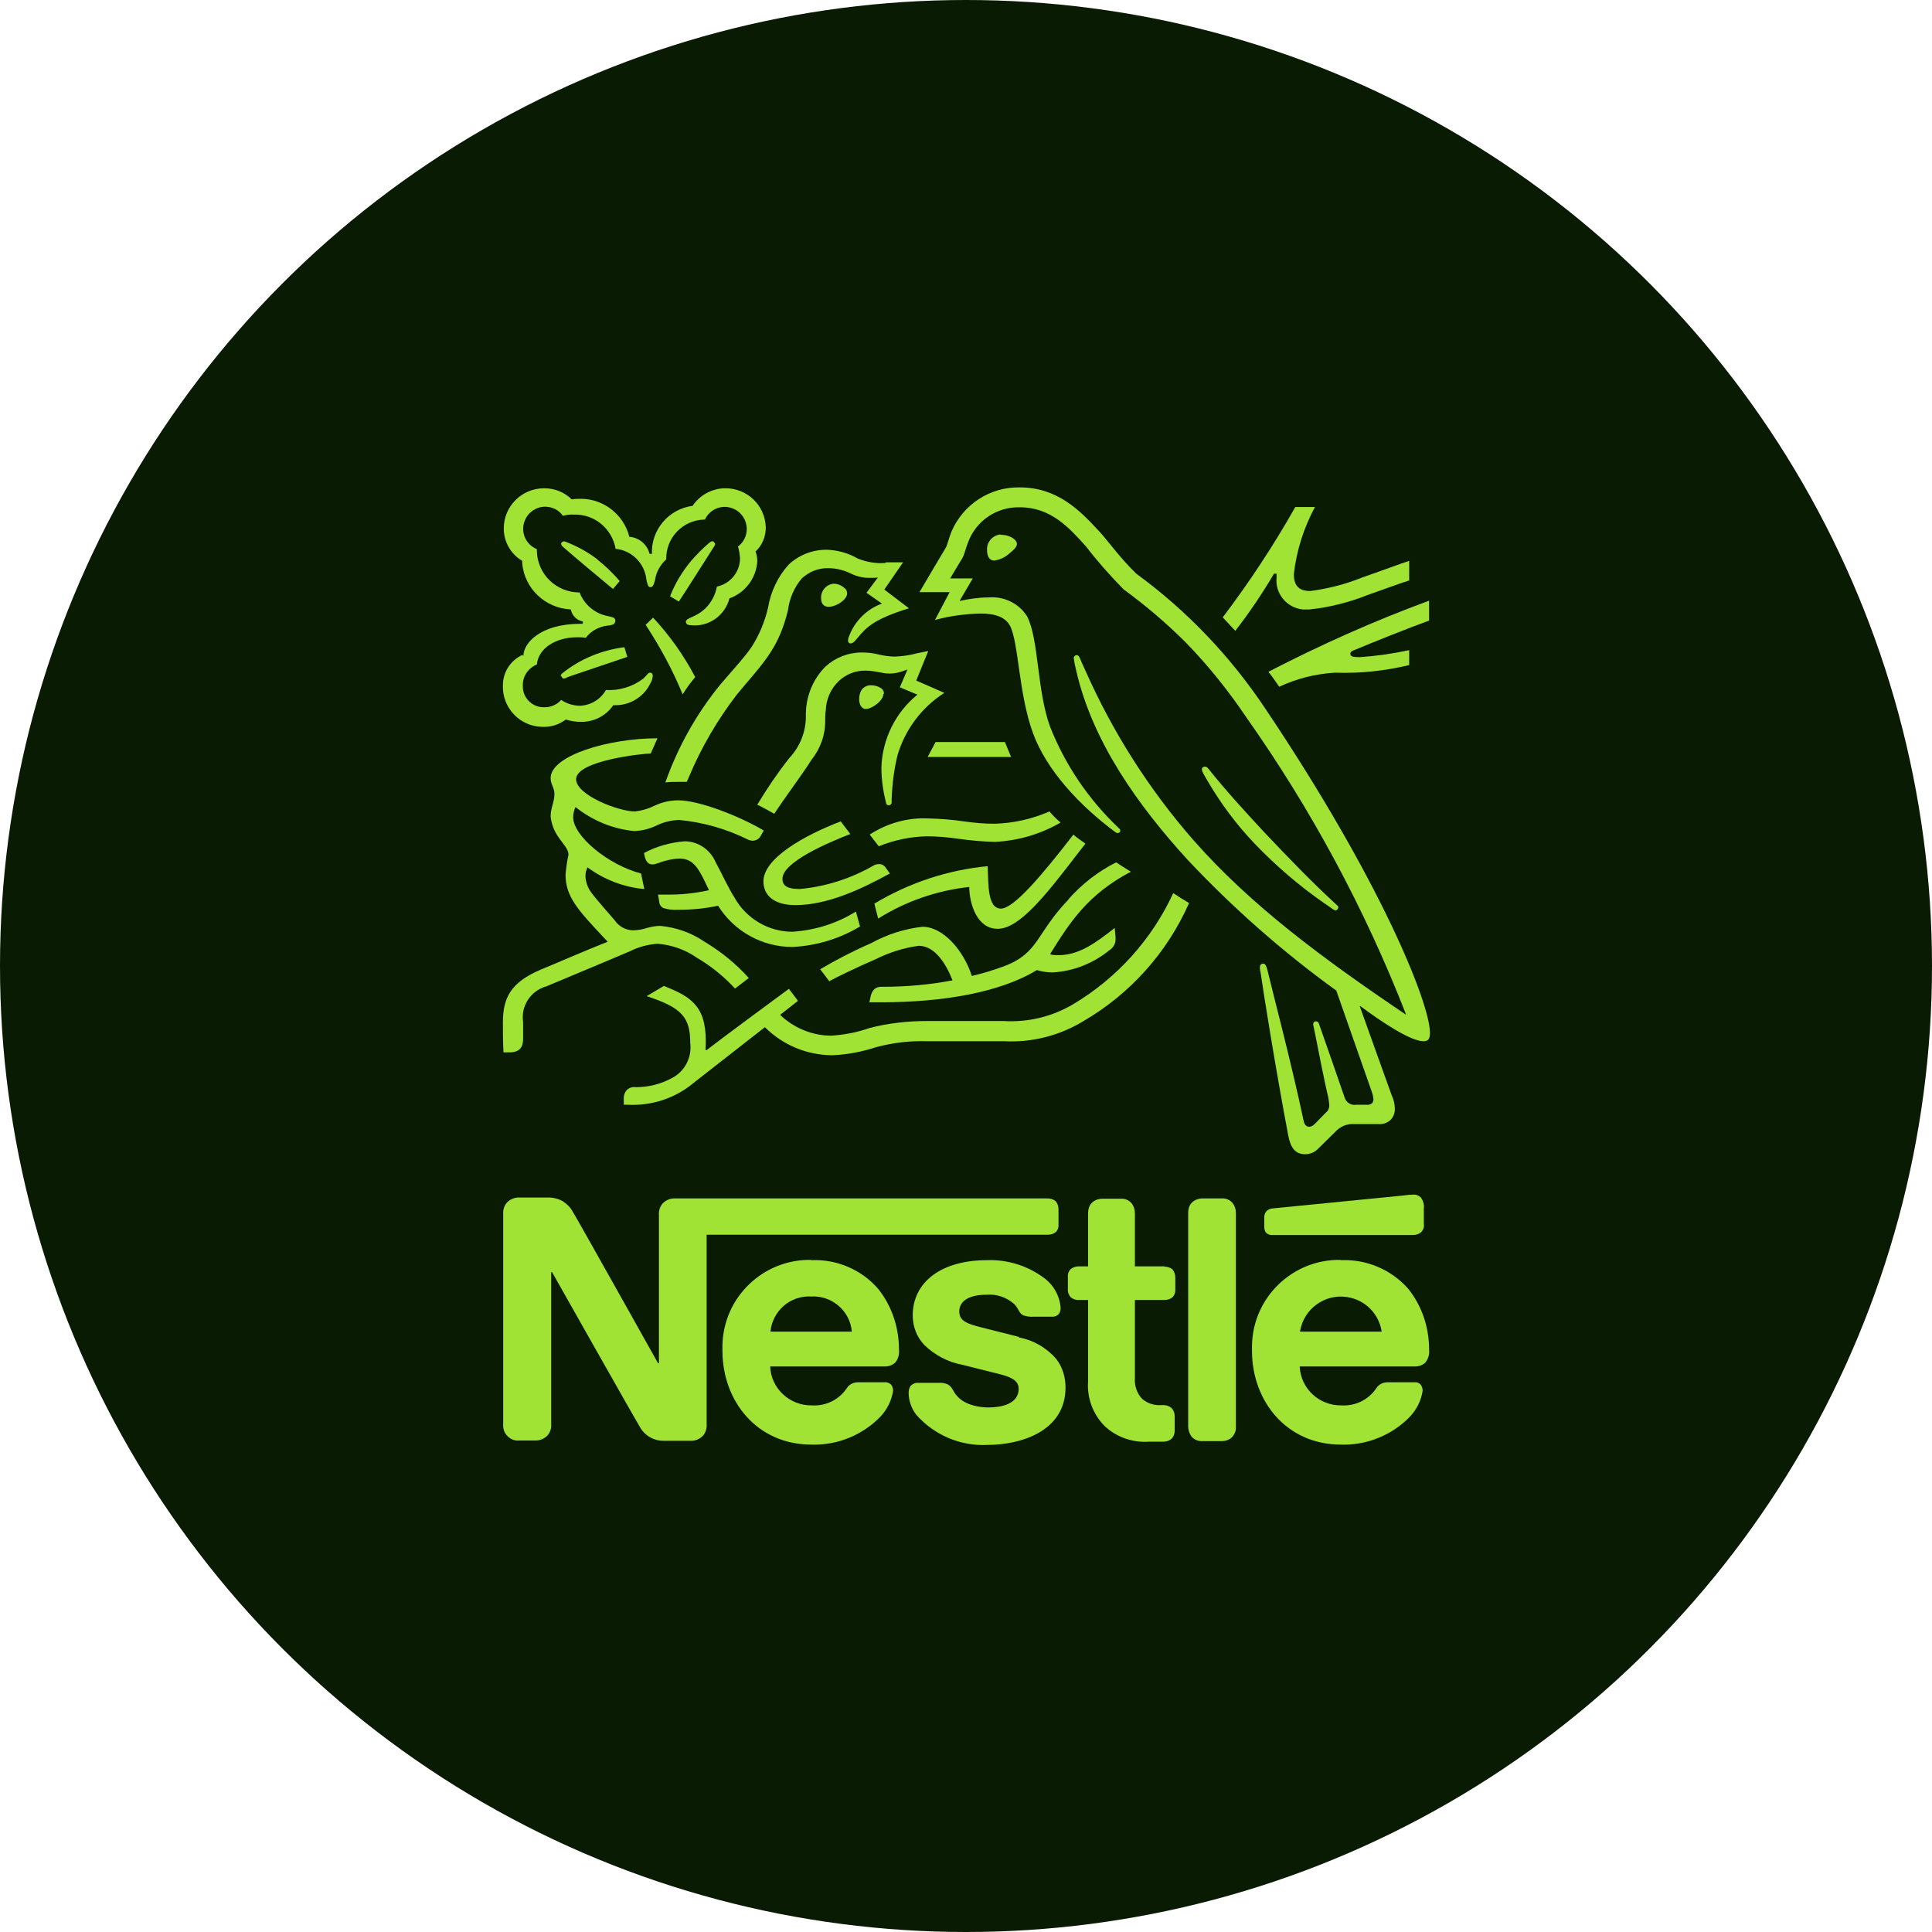 <?xml version="1.0" encoding="UTF-8"?>
<svg id="Layer_2" data-name="Layer 2" xmlns="http://www.w3.org/2000/svg" viewBox="0 0 66 66">
  <defs>
    <style>
      .cls-1 {
        fill: #a1e335;
      }

      .cls-2 {
        fill: #0a1b04;
      }
    </style>
  </defs>
  <g id="Isolation_Mode" data-name="Isolation Mode">
    <g>
      <circle id="Ellipse_20" data-name="Ellipse 20" class="cls-2" cx="33" cy="33" r="33"/>
      <g id="Group_63" data-name="Group 63">
        <path id="Path_59" data-name="Path 59" class="cls-1" d="M36.51,30.72c-1.12,1.16-1.01,1.83-2.19,2.28-.37.14-.74.25-1.12.34-.27-.84-.96-1.68-1.69-1.68-.61.07-1.21.26-1.75.56-.6.26-1.18.56-1.74.89l.31.41c.23-.13.91-.46,1.58-.75.46-.23.96-.39,1.47-.46.58,0,.95.65,1.16,1.18-.78.15-1.57.22-2.37.22-.11-.01-.21.01-.3.08-.07.07-.11.16-.13.26l-.04.19h.4c2.09,0,4.06-.33,5.32-1.1.17.05.35.08.54.08.71-.04,1.39-.31,1.94-.76.13-.08.21-.22.21-.37,0-.06,0-.12-.01-.17l-.02-.22c-.67.53-1.23.93-1.92.93-.1,0-.19,0-.29-.03.67-1.08,1.28-2.04,2.76-2.82-.16-.1-.38-.24-.5-.32-.62.31-1.17.74-1.63,1.26"/>
        <path id="Path_60" data-name="Path 60" class="cls-1" d="M34.2,31.04c-.47,0-.43-.81-.46-1.45-1.37.13-2.69.57-3.87,1.28l.13.51c.94-.59,2.01-.96,3.11-1.08.01.61.28,1.43.97,1.43.75,0,1.66-1.17,2.72-2.55l.28-.36c-.15-.11-.31-.21-.41-.31-1.09,1.41-2.04,2.53-2.48,2.53"/>
        <path id="Path_61" data-name="Path 61" class="cls-1" d="M31.28,22.33c-.23.06-.47.09-.71.1-.18,0-.37-.03-.55-.07-.19-.05-.38-.07-.58-.07-.46,0-.9.17-1.24.48-.45.45-.69,1.08-.67,1.71,0,.53-.21,1.04-.57,1.42-.4.51-.76,1.04-1.09,1.59.11.05.46.24.58.31.38-.58.92-1.29,1.27-1.84.31-.39.48-.87.47-1.36,0-.11,0-.22.02-.33.01-.38.17-.74.44-1,.25-.24.59-.37.93-.36.33,0,.53.1.82.1.17,0,.33-.04.49-.1l.11-.04-.26.61.6.25c-.75.61-1.2,1.52-1.23,2.49,0,.41.06.82.16,1.21,0,.05.05.08.09.08.05,0,.1-.04.1-.09,0,0,0,0,0,0v-.13c.02-.5.08-1,.2-1.49.26-.88.83-1.64,1.6-2.13l-.96-.42.41-1.01-.45.09Z"/>
        <path id="Path_62" data-name="Path 62" class="cls-1" d="M34.18,18.26c-.27.02-.48.26-.46.53,0,0,0,.01,0,.02,0,.16.06.34.25.34.19-.03.37-.11.52-.25.15-.12.25-.22.25-.32,0-.09-.09-.18-.22-.24-.1-.05-.22-.07-.33-.07"/>
        <path id="Path_63" data-name="Path 63" class="cls-1" d="M31.96,25.35l-.27.51h2.85l-.21-.51h-2.37Z"/>
        <path id="Path_64" data-name="Path 64" class="cls-1" d="M28.05,20.44c0,.18.09.29.26.29.12,0,.24-.05.35-.11.15-.09.28-.22.28-.35,0-.07-.03-.14-.09-.18-.1-.09-.23-.15-.37-.15-.25.02-.44.24-.43.49,0,0,0,0,0,0"/>
        <path id="Path_65" data-name="Path 65" class="cls-1" d="M45.25,30.86l.27.19s.06.04.1.05c.05,0,.09-.05.1-.1,0-.03-.02-.06-.05-.08-.81-.74-1.69-1.65-2.51-2.52-.64-.69-1.3-1.41-1.88-2.14-.03-.04-.07-.07-.12-.07-.05,0-.1.03-.1.08,0,0,0,0,0,.01,0,.08.06.17.2.41.45.77.98,1.48,1.6,2.13.73.76,1.53,1.45,2.4,2.05"/>
        <path id="Path_66" data-name="Path 66" class="cls-1" d="M41.74,40.94h-.66c-.14,0-.28.05-.38.16-.08.09-.11.21-.11.33v7.3c0,.12.04.24.11.34.09.11.23.17.38.16h.66c.14,0,.28-.05.37-.16.08-.1.12-.21.11-.34v-7.3c0-.12-.04-.24-.11-.33-.09-.11-.23-.17-.37-.16"/>
        <path id="Path_67" data-name="Path 67" class="cls-1" d="M30.2,23.7c0-.08-.04-.16-.12-.2-.09-.06-.21-.09-.32-.09-.18-.01-.34.11-.38.28-.02.06-.03.13-.03.19,0,.2.09.34.23.34.2,0,.6-.28.6-.52"/>
        <path id="Path_68" data-name="Path 68" class="cls-1" d="M22.48,30.56l.04.24c0,.09.06.18.14.22.16.05.33.07.5.06.46,0,.92-.04,1.37-.14.55.88,1.51,1.41,2.54,1.41.82-.04,1.61-.28,2.31-.7l-.14-.51c-.66.41-1.4.64-2.17.69-.82,0-1.58-.45-1.98-1.17-.23-.36-.42-.8-.64-1.2-.18-.43-.6-.72-1.06-.72-.49.04-.96.17-1.39.4l.02.1c.04.17.11.29.27.29.06,0,.13-.02.18-.04.24-.09.48-.15.74-.16.42,0,.62.25.9.85l.11.23c-.49.11-.98.16-1.48.15h-.24Z"/>
        <path id="Path_69" data-name="Path 69" class="cls-1" d="M44.41,45.49c.12-.77.84-1.3,1.61-1.18.61.09,1.09.57,1.18,1.18h-2.79ZM45.8,43.04c-1.64-.03-3,1.28-3.03,2.92,0,.06,0,.13,0,.19,0,1.7,1.17,3.2,3.04,3.2.89.03,1.76-.33,2.37-.97.22-.24.37-.54.42-.87,0-.07-.02-.14-.06-.2-.06-.07-.14-.1-.23-.09h-.9c-.16,0-.31.07-.39.2-.27.4-.72.62-1.2.59-.76.01-1.39-.58-1.42-1.33h3.9c.14.01.27-.03.38-.12.11-.13.16-.29.14-.46,0-.75-.24-1.48-.71-2.07-.58-.66-1.43-1.02-2.31-.98"/>
        <path id="Path_70" data-name="Path 70" class="cls-1" d="M44.25,17.32c-.74,1.31-1.57,2.57-2.48,3.77l.43.46c.48-.62.92-1.27,1.32-1.95h.09s0,.08,0,.12c-.06.55.34,1.04.89,1.1.08,0,.16,0,.23,0,.68-.07,1.35-.24,1.98-.49.6-.21,1.16-.42,1.43-.5v-.67c-.31.1-.95.34-1.61.57-.57.23-1.16.38-1.77.46-.44,0-.56-.24-.56-.58.09-.8.34-1.58.72-2.29h-.68Z"/>
        <path id="Path_71" data-name="Path 71" class="cls-1" d="M38.8,19.58c-.56-.54-.99-1.16-1.27-1.45-.61-.66-1.39-1.48-2.69-1.48-1.02-.02-1.94.58-2.34,1.52-.08.2-.14.45-.19.54-.12.2-.68,1.14-.9,1.52h1.03l-.5.95c.51-.14,1.04-.21,1.56-.22.5,0,.85.12,1.01.43.29.58.29,2.33.78,3.66.46,1.25,1.57,2.46,2.83,3.39l.05.02c.05,0,.1-.03.1-.08,0,0,0,0,0,0,0-.03-.01-.06-.04-.08-1.03-.97-1.84-2.16-2.36-3.48-.45-1.24-.38-2.98-.78-3.76-.28-.45-.8-.7-1.33-.65-.33,0-.66.05-.98.12l.45-.77h-.77c.16-.28.33-.55.42-.7.07-.13.1-.3.19-.53.27-.74.98-1.22,1.77-1.2,1.05,0,1.67.68,2.27,1.35.39.51.82.99,1.27,1.45.75.55,1.46,1.15,2.12,1.81.77.79,1.46,1.65,2.08,2.57,2.22,3.15,4.05,6.55,5.45,10.14h-.02c-2.83-1.91-5.28-3.72-7.25-5.96-1.51-1.73-2.75-3.68-3.68-5.78-.07-.15-.14-.3-.2-.45-.03-.06-.06-.08-.1-.08-.05,0-.09.04-.1.09,0,0,0,0,0,0,.02.16.05.31.09.46.56,2.43,2.13,4.61,3.79,6.43,1.55,1.65,3.25,3.15,5.09,4.48l1.21,3.45c.03.08.05.17.06.26,0,.05-.02.11-.05.14-.05.04-.12.06-.18.05h-.36c-.18.03-.35-.08-.4-.26-.11-.32-.74-2.14-.87-2.5-.02-.07-.06-.09-.11-.09-.05,0-.09.04-.09.1,0,.04.02.09.05.25.16.83.35,1.75.43,2.1.04.14.06.28.07.42,0,.09-.03.18-.11.24l-.37.38c-.09.09-.14.11-.21.11-.09,0-.16-.06-.19-.22-.42-1.98-1.07-4.44-1.23-5.12-.04-.15-.07-.23-.15-.23-.08,0-.11.06-.11.12,0,.05,0,.11.02.16.1.7.51,3.27.95,5.6.08.4.23.63.58.63.17,0,.33-.07.45-.2.23-.23.3-.29.57-.56.17-.19.41-.29.66-.27h.83c.15.01.29-.04.4-.14.1-.1.15-.23.15-.37,0-.17-.04-.33-.11-.48-.21-.57-.89-2.49-1.09-3.04h.02c.7.52,1.71,1.2,2.16,1.2.14,0,.22-.06.22-.28,0-1.03-1.71-5.25-5.61-11.06-1.19-1.79-2.68-3.36-4.42-4.63"/>
        <path id="Path_72" data-name="Path 72" class="cls-1" d="M46.26,22.21c.67-.28,1.87-.76,2.56-1.01v-.68c-1.88.69-3.71,1.51-5.49,2.43.05.05.34.46.37.51.6-.28,1.24-.44,1.9-.48.86.03,1.71-.06,2.54-.26v-.51c-.56.12-1.12.2-1.69.24-.25,0-.32-.03-.32-.12,0-.05.03-.08.13-.12"/>
        <path id="Path_73" data-name="Path 73" class="cls-1" d="M30.26,19.23c-.33.03-.66-.03-.96-.15-.33-.19-.69-.29-1.07-.3-.48,0-.94.18-1.29.51-.37.41-.61.92-.7,1.46-.11.48-.3.94-.57,1.36-.26.37-.45.56-1.05,1.26-.82,1-1.46,2.14-1.89,3.36.15-.02.3-.02.45-.02.09,0,.16,0,.28,0l.08-.18c.42-1,.97-1.94,1.63-2.8l.25-.3c.75-.88,1.21-1.39,1.5-2.59.05-.4.21-.77.47-1.08.25-.23.57-.36.91-.35.27,0,.54.07.78.19.21.1.44.15.67.14.1,0,.17,0,.24-.01l-.39.52.53.37c-.53.19-.94.61-1.13,1.13-.02.04-.03.09-.03.14,0,.04.03.08.07.09,0,0,.01,0,.02,0,.07,0,.13-.06.22-.17.32-.39.58-.66,1.77-1.03l-.84-.64.64-.93h-.6Z"/>
        <path id="Path_74" data-name="Path 74" class="cls-1" d="M17.85,22.37c-.41.19-.67.59-.67,1.04-.03.76.57,1.4,1.33,1.42.03,0,.06,0,.09,0,.26,0,.52-.09.73-.25.16.05.33.08.5.08.45.01.87-.2,1.12-.57.04,0,.09,0,.13,0,.49-.02.93-.31,1.14-.75.05-.08.07-.16.08-.25,0-.06-.03-.11-.09-.11-.08,0-.09.07-.23.2-.37.28-.82.42-1.28.39-.18.32-.51.52-.88.54-.23,0-.46-.07-.65-.2-.14.16-.34.25-.56.25-.4.02-.74-.29-.75-.69,0-.02,0-.04,0-.07,0-.31.19-.58.48-.7.05-.55.64-.93,1.38-.93.1,0,.19,0,.29.02.18-.24.46-.39.76-.42.06,0,.13-.02.18-.04.04-.02.07-.07.07-.12,0-.05-.02-.09-.06-.11-.06-.02-.12-.04-.18-.05-.45-.08-.82-.39-.98-.81-.8,0-1.45-.63-1.46-1.43,0,0,0,0,0,0v-.05c-.39-.16-.57-.6-.41-.98.11-.28.39-.47.69-.47.24,0,.47.11.61.31.12-.03.25-.05.38-.04.7-.02,1.3.48,1.42,1.17.55.05.99.49,1.05,1.04.03.14.05.27.14.27s.12-.11.16-.26c.04-.27.18-.51.38-.69-.02-.73.56-1.34,1.29-1.36,0,0,.02,0,.03,0,.18-.38.62-.54,1-.36.26.12.43.39.43.68,0,.24-.11.46-.3.6.04.13.06.26.07.4,0,.47-.33.87-.79.97-.05.28-.19.54-.39.74-.33.32-.67.32-.67.46,0,.07.05.12.19.12.6.06,1.15-.34,1.3-.92.54-.19.92-.7.95-1.27,0-.11-.02-.23-.06-.33.23-.21.35-.51.35-.82-.02-.76-.64-1.35-1.4-1.34-.44.01-.85.23-1.1.6-.82.11-1.42.82-1.39,1.64h-.08c-.08-.32-.36-.56-.69-.58-.19-.75-.86-1.29-1.64-1.3-.11,0-.22,0-.33.02-.25-.25-.59-.38-.94-.38-.76,0-1.38.61-1.38,1.37,0,0,0,0,0,.01,0,.45.24.87.63,1.1v.09c.08.86.79,1.53,1.66,1.57.04.21.2.37.41.41v.08h-.08c-1.37,0-1.95.66-1.95,1.1"/>
        <path id="Path_75" data-name="Path 75" class="cls-1" d="M34.81,45.67l-1.27-.32c-.52-.13-.77-.23-.77-.55s.28-.57.93-.57c.35-.03.69.09.95.32.18.2.15.3.3.38.11.04.23.06.35.05h.63c.08.01.17-.02.23-.08.06-.07.08-.16.07-.26-.04-.38-.23-.72-.52-.95-.57-.44-1.28-.67-2-.64-1.53,0-2.53.73-2.53,1.89,0,.38.14.74.4,1.01.35.34.8.58,1.28.67l1.28.32c.35.09.66.2.66.5,0,.48-.5.64-1.04.64-.26,0-.52-.05-.76-.16-.16-.08-.29-.19-.39-.34-.08-.13-.11-.22-.24-.29-.09-.04-.2-.06-.3-.05h-.69c-.1-.01-.2.03-.27.1-.05.07-.07.16-.07.24,0,.27.1.54.26.75.62.7,1.52,1.08,2.44,1.03,1.12,0,2.66-.46,2.66-1.96,0-.35-.1-.7-.32-.98-.33-.38-.78-.64-1.27-.73"/>
        <path id="Path_76" data-name="Path 76" class="cls-1" d="M22.06,21.35c.49.75.92,1.54,1.26,2.37.13-.21.27-.4.43-.59-.39-.74-.87-1.42-1.44-2.03l-.26.25Z"/>
        <path id="Path_77" data-name="Path 77" class="cls-1" d="M35.85,27.72c-.59.26-1.22.4-1.87.42-.35,0-.7-.03-1.05-.08-.4-.06-.8-.09-1.2-.1-.71-.04-1.42.16-2.02.55l.31.4c.52-.21,1.08-.33,1.64-.34.35,0,.7.03,1.05.08.43.06.85.1,1.28.11.79-.04,1.55-.26,2.24-.66-.14-.12-.27-.25-.38-.38"/>
        <path id="Path_78" data-name="Path 78" class="cls-1" d="M29.04,28.48l-.32-.42c-1.25.48-2.64,1.26-2.64,2.05,0,.45.33.81,1.09.81,1.11,0,2.28-.56,3.23-1.08l-.13-.18c-.05-.09-.15-.15-.25-.14-.07,0-.14.02-.2.06-.77.44-1.62.71-2.5.79-.47,0-.59-.14-.59-.35,0-.57,1.55-1.23,2.32-1.53"/>
        <path id="Path_79" data-name="Path 79" class="cls-1" d="M39.78,43.26h-1.01v-1.82c0-.12-.04-.24-.11-.33-.09-.11-.23-.17-.37-.16h-.63c-.14,0-.28.05-.38.16-.08.1-.11.21-.11.33v1.82h-.31c-.1,0-.2.03-.28.09-.08.08-.11.18-.1.29v.39c-.01.11.03.21.1.29.08.06.18.1.28.09h.31v2.78c-.04.56.16,1.11.56,1.52.41.39.97.58,1.53.54h.48c.1,0,.2-.03.27-.09.08-.07.12-.18.12-.29v-.49c0-.11-.04-.21-.12-.29-.08-.06-.17-.09-.27-.09h-.07c-.24.02-.47-.06-.65-.21-.18-.19-.27-.45-.25-.71v-2.67h1.01c.1,0,.2-.03.27-.09.08-.08.11-.18.1-.29v-.38c0-.11-.03-.21-.1-.29-.08-.06-.17-.09-.27-.09"/>
        <path id="Path_80" data-name="Path 80" class="cls-1" d="M48.54,42.1c.08-.08.12-.18.1-.29v-.52c.02-.13-.02-.27-.1-.38-.07-.07-.17-.11-.27-.1-.09,0-.18.01-.33.03l-4.45.44c-.09,0-.17.04-.23.1-.05.06-.08.15-.07.23v.29c0,.07.01.15.06.21.06.06.14.09.22.08h4.8c.1,0,.2-.03.27-.09"/>
        <path id="Path_81" data-name="Path 81" class="cls-1" d="M23.66,37.02l2.47-1.93c.61.61,1.43.95,2.29.96.52-.02,1.03-.12,1.52-.28.57-.15,1.15-.22,1.74-.2h2.62c.95.05,1.89-.19,2.7-.68,1.6-.93,2.87-2.34,3.62-4.04-.2-.12-.38-.23-.54-.34-.73,1.58-1.92,2.9-3.41,3.79-.72.43-1.55.63-2.38.58h-2.61c-.67,0-1.33.07-1.98.24-.42.15-.86.23-1.3.26-.65,0-1.28-.26-1.75-.71l.61-.48-.31-.41c-.18.13-2.36,1.74-2.82,2.1l-.03-.02c.01-.11.01-.21.01-.31,0-1.23-.57-1.52-1.43-1.87l-.59.35c1.19.39,1.49.71,1.49,1.6.06.49-.18.96-.61,1.19-.38.21-.81.32-1.25.32-.11-.02-.23.02-.31.1-.07.08-.11.19-.1.31v.19h.14c.8.04,1.58-.21,2.2-.71"/>
        <path id="Path_82" data-name="Path 82" class="cls-1" d="M18.63,33.71c.3-.13,1.78-.74,2.88-1.21.3-.15.63-.24.96-.26.48.04.94.2,1.34.48.48.28.92.64,1.3,1.05l.47-.36c-.44-.49-.96-.91-1.53-1.25-.44-.3-.96-.48-1.49-.53-.16,0-.31.03-.46.07-.15.05-.31.08-.47.08-.25,0-.49-.13-.63-.34-.09-.11-.7-.79-.83-.99-.1-.15-.16-.33-.17-.51,0-.11.02-.21.07-.31.57.42,1.24.68,1.94.74l-.11-.53c-1.12-.29-2.32-1.28-2.32-1.92,0-.12.03-.24.08-.35.58.46,1.27.75,2.01.82.27-.01.54-.08.78-.2.23-.11.49-.17.75-.18.83.08,1.63.31,2.37.68.05.02.1.03.14.03.12,0,.23-.07.28-.17l.1-.18c-.85-.5-2.21-1.03-2.92-1.03-.27,0-.54.06-.78.17-.22.11-.45.18-.7.21-.56,0-2.01-.56-2.01-1.1,0-.64,2.3-.88,2.55-.88l.23-.52c-1.67,0-3.65.59-3.65,1.36,0,.22.13.33.13.54,0,.28-.13.47-.13.78.03.25.12.49.27.7.16.24.34.4.34.6-.05.22-.08.45-.1.68,0,.75.43,1.21,1.27,2.11l.17.18c-.69.27-1.98.83-2.28.95-1.04.44-1.3.97-1.3,1.81,0,.32,0,.69.02,1.02h.2c.42,0,.47-.25.47-.49,0-.16,0-.35,0-.55-.08-.54.25-1.05.77-1.21"/>
        <path id="Path_83" data-name="Path 83" class="cls-1" d="M24.43,18.58s-.04-.09-.09-.09c-.05,0-.08.03-.13.07-.21.18-.41.38-.6.6-.3.36-.55.77-.72,1.21l.3.18c.21-.31.87-1.36,1.21-1.89.02-.03.03-.05.03-.08"/>
        <path id="Path_84" data-name="Path 84" class="cls-1" d="M36.06,42.1c.08-.08.11-.18.1-.29v-.49c0-.11-.03-.21-.1-.29-.08-.06-.17-.09-.27-.09h-12.72c-.17-.01-.33.06-.44.18-.09.11-.13.25-.12.38v5.07h-.03s-2.77-4.95-2.91-5.17c-.08-.15-.2-.27-.34-.36-.17-.1-.37-.14-.56-.13h-.92c-.17-.01-.33.06-.44.18-.09.11-.13.25-.12.38v7.18c-.01.14.03.28.12.38.11.13.27.2.44.18h.52c.17.01.33-.06.44-.18.09-.11.13-.24.12-.38v-5.19h.03s2.88,5.1,3,5.29c.17.3.49.48.83.47h.89c.17.01.33-.06.44-.18.09-.11.13-.25.12-.38v-6.48h11.66c.1,0,.19-.03.27-.09"/>
        <path id="Path_85" data-name="Path 85" class="cls-1" d="M26.32,45.49c.07-.71.68-1.24,1.39-1.2.71-.04,1.33.49,1.39,1.2h-2.79ZM27.71,43.04c-1.64-.03-3,1.28-3.03,2.92,0,.06,0,.13,0,.19,0,1.7,1.17,3.2,3.04,3.2.89.03,1.76-.33,2.37-.97.22-.24.37-.54.42-.87,0-.07-.02-.14-.06-.2-.06-.06-.14-.1-.23-.09h-.9c-.16,0-.31.07-.39.2-.27.4-.72.62-1.2.59-.76.01-1.39-.58-1.42-1.33h3.88c.14.01.27-.03.38-.12.11-.12.16-.29.14-.46,0-.75-.24-1.48-.71-2.07-.57-.66-1.42-1.02-2.29-.98"/>
        <path id="Path_86" data-name="Path 86" class="cls-1" d="M19.17,23.09s.04.09.08.09c0,0,0,0,0,0,.05,0,.1-.02.14-.05l2.04-.69-.1-.33c-.78.1-1.51.4-2.12.89-.03.02-.05.06-.06.1"/>
        <path id="Path_87" data-name="Path 87" class="cls-1" d="M20.41,19.11c-.33-.25-.69-.45-1.08-.6l-.07-.02s-.09.03-.09.08c0,0,0,0,0,0,0,.03.01.06.06.11.48.42,1.42,1.2,1.71,1.44l.23-.27c-.23-.27-.49-.52-.77-.74"/>
      </g>
    </g>
  </g>
</svg>